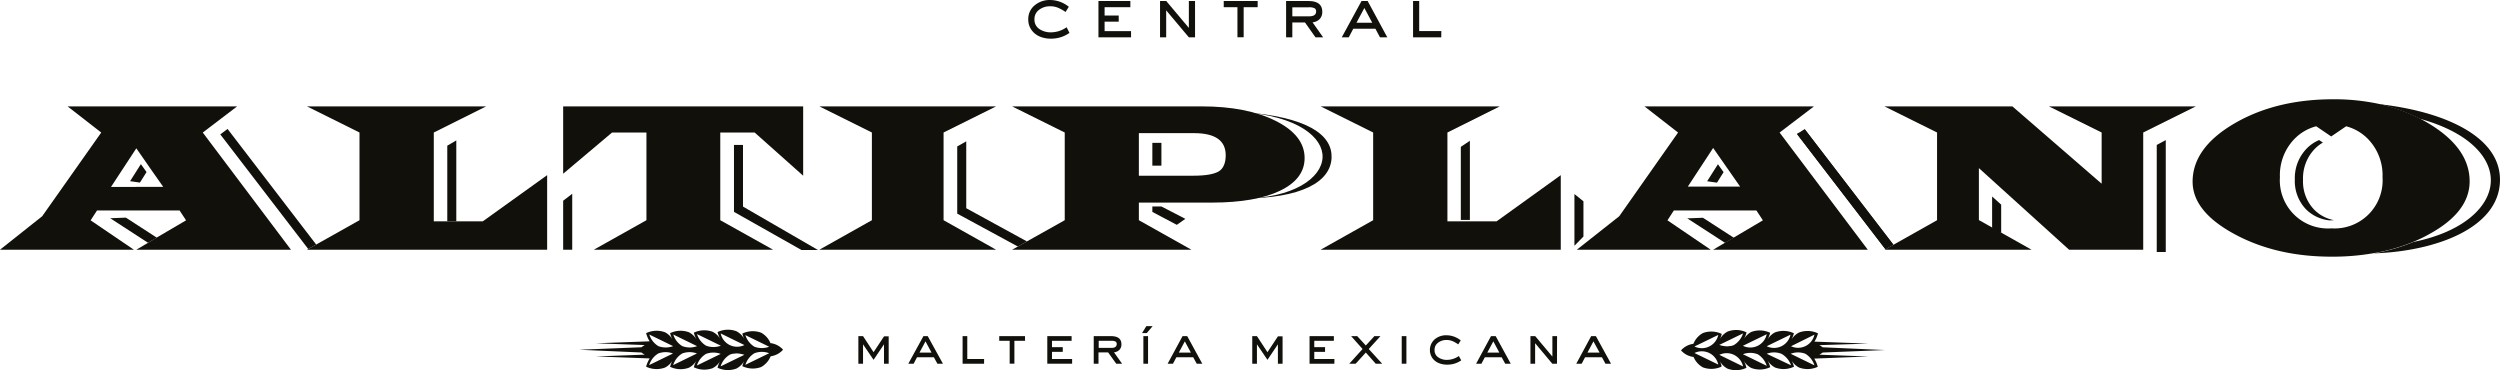 <svg xmlns="http://www.w3.org/2000/svg" viewBox="0 0 582.07 86.22"><defs><style>.cls-1{fill:#12100b;}</style></defs><g id="Capa_2" data-name="Capa 2"><g id="Layer_1" data-name="Layer 1"><polygon class="cls-1" points="71.77 57.98 51.29 31.29 52.98 30.02 73.62 56.94 71.77 57.98"/><polygon class="cls-1" points="106.24 32.69 106.24 51.53 104.14 51.53 104.14 33.92 106.24 32.69"/><polygon class="cls-1" points="186.61 58.21 170.89 49.33 170.89 33.75 172.99 33.75 172.99 48.1 190.45 58.21 186.61 58.21"/><polygon class="cls-1" points="274 52.35 268.3 49.34 268.3 48.07 270.4 48.07 270.4 48.07 275.98 50.95 274 52.35"/><polygon class="cls-1" points="222.87 34.1 222.87 49.74 236.99 57.4 239.1 56.21 224.97 48.48 224.97 32.91 222.87 34.1"/><polygon class="cls-1" points="340.12 34.19 342.23 32.78 342.23 51.2 340.12 51.2 340.12 34.19 340.12 34.19"/><polygon class="cls-1" points="504.25 58.68 502.15 58.68 502.15 33.75 504.25 32.61 504.25 58.68"/><polygon class="cls-1" points="25.66 50.81 34.47 56.53 36.5 55.33 29.31 50.67 25.66 50.81"/><path class="cls-1" d="M582.06,42.27C581.69,53.05,567.29,58.5,552.62,59a42.35,42.35,0,0,0,9.31-2.67c11.63-2.34,17.82-8.24,18-14.08.19-5.51-5-11.44-16.54-14.6a40,40,0,0,0-9.56-3.41C568.6,25.85,582.44,31.61,582.06,42.27Z"/><path class="cls-1" d="M289,46.22h0c12.21,0,18.76-4.83,18.93-9.59.16-4.59-5.65-9.64-19-10.57h0c15.76,1.1,21.28,5.45,21.1,10.64C309.83,42.3,303.16,46.22,289,46.22Z"/><polygon class="cls-1" points="133.23 58.15 131.12 58.15 131.12 46.73 133.23 45.12 133.23 58.15"/><polygon class="cls-1" points="368.67 55.07 366.57 57.22 366.57 45.18 368.67 46.87 368.67 55.07"/><polygon class="cls-1" points="465.93 54.19 463.82 54.06 463.82 45.75 465.93 47.65 465.93 54.19"/><polygon class="cls-1" points="439 58.03 418.36 31.15 420.24 30.15 440.85 56.98 439 58.03"/><polygon class="cls-1" points="30.29 42.18 32.8 38.21 34.12 40.06 32.58 42.51 30.29 42.18"/><line class="cls-1" x1="32.53" y1="42.84" x2="30.29" y2="42.18"/><polygon class="cls-1" points="438.95 58 418.47 31.31 420.16 30.05 440.8 56.96 438.95 58"/><polygon class="cls-1" points="392.84 50.84 401.65 56.55 403.68 55.35 396.49 50.7 392.84 50.84"/><polygon class="cls-1" points="397.47 42.2 399.98 38.24 401.3 40.08 399.76 42.53 397.47 42.2"/><path class="cls-1" d="M534.3,41.78a9.49,9.49,0,0,0,2.65,7,9.05,9.05,0,0,0,5.43,2.53q.5,0,1-.06a8.81,8.81,0,0,1-4.52-2.38,9.45,9.45,0,0,1-2.65-7,9.85,9.85,0,0,1,2.7-7.17,8.59,8.59,0,0,1,1.92-1.5l-.87-.59a8.75,8.75,0,0,0-2.92,2A9.87,9.87,0,0,0,534.3,41.78Z"/><rect class="cls-1" x="268.3" y="33.26" width="2.11" height="5.31"/><path class="cls-1" d="M34.47,56.53l-2.73,1.61h36L47.21,30.86l8-6.09H15.74l7.83,6.09L9.82,50.35,0,58.14H31.17L21.1,51.3,22.59,49H41.81l1.51,2.3-6.82,4Zm-8.63-13,5.9-9,1.8,2.59,1.29,1.87L38,43.5Z"/><path class="cls-1" d="M422.34,24.77l-8,6.09,20.53,27.28h-36l11.58-6.84L408.94,49H389.72l-1.49,2.3,10.07,6.84H367.13L377,50.35,390.7,30.86l-7.82-6.09Zm-23.47,9.68-5.9,9h12.18Z"/><path class="cls-1" d="M127.39,40.78V58.14H71.47L83.7,51.27V30.85L71.47,24.77h41.72L101,30.85V51.54H112.4Z"/><path class="cls-1" d="M363.39,40.78V58.14H307.48l12.23-6.87V30.85l-12.23-6.08h41.71L337,30.85V51.54h11.44Z"/><path class="cls-1" d="M187,24.77V40.91l-11.3-10.06h-8l0,20.42L180,58.14H138.26l12.25-6.87V30.85h-8l-11.39,9.6V24.77Z"/><path class="cls-1" d="M190.77,24.77h41.15l-12.23,6.08V51.27l12.23,6.87H190.77L203,51.27V30.85Z"/><path class="cls-1" d="M235.65,24.77h44.14q10.5,0,17.23,3.38t6.73,8.65q0,4.85-5.71,7.6t-15.79,2.77H265.16v4.1l12.23,6.87H235.65l12.25-6.87V30.85Zm29.51,16.14h12.72c2.82,0,4.77-.35,5.87-1s1.63-2,1.63-3.77Q285.38,31,278,31H265.16Z"/><path class="cls-1" d="M468.54,24.77l20.78,18V30.85l-12.27-6.08h34.2L499,30.85V58.14H481.74l-21-19v12.1L473,58.14h-34.2L451,51.27V30.85l-12.25-6.08Z"/><path class="cls-1" d="M565.57,28.81c-.71-.43-1.42-.83-2.15-1.21a40,40,0,0,0-9.56-3.41h0a49.72,49.72,0,0,0-10.58-1.08q-13.42,0-23.09,5.66t-9.69,13.52c0,4.63,3.26,8.7,9.74,12.21s14,5.26,22.61,5.26a55.47,55.47,0,0,0,9.78-.81,42.35,42.35,0,0,0,9.31-2.67,33.17,33.17,0,0,0,3.55-1.71C571.84,51.12,575,47,575,42.22Q575,34.51,565.57,28.81Zm-22.8,24.36a11.2,11.2,0,0,1-11.94-11.92,12.11,12.11,0,0,1,3.33-8.85,10.88,10.88,0,0,1,5.12-3l3.49,2.37,3.48-2.37a11,11,0,0,1,5.12,3,12.11,12.11,0,0,1,3.35,8.84,11.19,11.19,0,0,1-12,11.92Z"/><path class="cls-1" d="M249,7.66A7.34,7.34,0,0,1,244.68,9a6.68,6.68,0,0,1-2.57-.48A4.54,4.54,0,0,1,240.18,7a4.08,4.08,0,0,1-.77-2.47,4.08,4.08,0,0,1,1.48-3.28A5.41,5.41,0,0,1,244.47,0a7,7,0,0,1,4.38,1.58l-.76,1.21a9.41,9.41,0,0,0-1.79-1,4.69,4.69,0,0,0-1.82-.33,4.18,4.18,0,0,0-2.55.82,2.67,2.67,0,0,0-1.08,2.24A2.57,2.57,0,0,0,242,6.76a4.65,4.65,0,0,0,2.68.77,6.36,6.36,0,0,0,3.66-1.19Z"/><path class="cls-1" d="M263.34,8.69h-7.59V.24h7.43V1.68h-6V3.62h3.29V5.05h-3.29v2.2h6.16Z"/><path class="cls-1" d="M278.24,8.69H276.8l-5.28-6.28V8.69h-1.43V.24h1.45L276.8,6.5V.24h1.44Z"/><path class="cls-1" d="M292.82,1.68h-3.26v7h-1.45v-7h-3.19V.24h7.9Z"/><path class="cls-1" d="M308.06,8.69h-1.78l-2.44-3.46h-2.95V8.69h-1.45V.24h5.21c2.14,0,3.21.84,3.21,2.5a2.36,2.36,0,0,1-.6,1.69,2.62,2.62,0,0,1-1.66.77Zm-1.63-6a.83.83,0,0,0-.36-.77,2.8,2.8,0,0,0-1.35-.22h-3.83V3.8h3.91C305.89,3.8,306.43,3.42,306.43,2.67Z"/><path class="cls-1" d="M323,8.69h-1.7l-1.07-2h-5.15l-1.05,2H312.4L317,.24h1.43ZM319.5,5.3l-1.84-3.44L315.82,5.3Z"/><path class="cls-1" d="M335.57,8.69H329V.24h1.43v7h5.15Z"/><path class="cls-1" d="M206.91,84.68h-1.09V80.17l-2.43,3.61-2.45-3.61v4.51h-1.09V78.26h1.09L203.39,82l2.44-3.69h1.08Z"/><path class="cls-1" d="M219.54,84.68h-1.29l-.82-1.5h-3.92l-.79,1.5h-1.24L215,78.26H216Zm-2.65-2.58-1.41-2.62-1.4,2.62Z"/><path class="cls-1" d="M229.12,84.68h-5V78.26h1.09v5.33h3.92Z"/><path class="cls-1" d="M238.66,79.35h-2.48v5.33h-1.1V79.35h-2.43V78.26h6Z"/><path class="cls-1" d="M249.62,84.68h-5.78V78.26h5.66v1.09h-4.57v1.48h2.51v1.09h-2.51v1.67h4.69Z"/><path class="cls-1" d="M261.25,84.68h-1.36L258,82.05h-2.24v2.63h-1.11V78.26h4c1.63,0,2.45.63,2.45,1.89a1.81,1.81,0,0,1-.46,1.3,2.07,2.07,0,0,1-1.27.58ZM260,80.11a.61.61,0,0,0-.28-.59,2,2,0,0,0-1-.17h-2.91V81h3C259.59,81,260,80.68,260,80.11Z"/><path class="cls-1" d="M268.36,75.94,267,77.55h-1.1l1-1.61Zm-1.06,8.74h-1.09V78.26h1.09Z"/><path class="cls-1" d="M279.92,84.68h-1.29l-.82-1.5h-3.92l-.79,1.5h-1.24l3.47-6.42h1.09Zm-2.65-2.58-1.41-2.62-1.4,2.62Z"/><path class="cls-1" d="M298.62,84.68h-1.09V80.17l-2.43,3.61-2.45-3.61v4.51h-1.09V78.26h1.09L295.1,82l2.44-3.69h1.08Z"/><path class="cls-1" d="M310.68,84.68H304.9V78.26h5.66v1.09H306v1.48h2.51v1.09H306v1.67h4.69Z"/><path class="cls-1" d="M321.8,84.68h-1.5L318,82.08l-2.36,2.6h-1.49l3.09-3.42-2.66-3H316l2,2.18,2-2.18h1.41l-2.73,3Z"/><path class="cls-1" d="M327.45,84.68h-1.09V78.26h1.09Z"/><path class="cls-1" d="M340.22,83.9a5.61,5.61,0,0,1-3.25,1,5,5,0,0,1-2-.37,3.39,3.39,0,0,1-1.47-1.16,3.33,3.33,0,0,1,.54-4.37,4.09,4.09,0,0,1,2.72-.94,5.31,5.31,0,0,1,3.34,1.2l-.58.92a7.9,7.9,0,0,0-1.36-.77,3.69,3.69,0,0,0-1.38-.25,3.12,3.12,0,0,0-1.95.63,2,2,0,0,0-.82,1.71,1.92,1.92,0,0,0,.86,1.7,3.42,3.42,0,0,0,2,.59,4.85,4.85,0,0,0,2.79-.9Z"/><path class="cls-1" d="M351.74,84.68h-1.29l-.82-1.5h-3.92l-.79,1.5h-1.24l3.47-6.42h1.09Zm-2.65-2.58-1.4-2.62-1.41,2.62Z"/><path class="cls-1" d="M362.51,84.68h-1.09l-4-4.77v4.77h-1.09V78.26h1.11l4,4.76V78.26h1.09Z"/><path class="cls-1" d="M375.09,84.68h-1.3l-.81-1.5h-3.93l-.79,1.5H367l3.47-6.42h1.1Zm-2.66-2.58L371,79.48l-1.4,2.62Z"/><path class="cls-1" d="M172.83,77.67l.07.25a6.41,6.41,0,0,0,.35.93,4.46,4.46,0,0,0-1.79-1.73,5.65,5.65,0,0,0-4.17.09l-.23.11.07.24a6.21,6.21,0,0,0,.58,1.37,4.47,4.47,0,0,0-1.77-1.67,5.61,5.61,0,0,0-4.16.09l-.23.1.06.25a6.31,6.31,0,0,0,.57,1.35,4.52,4.52,0,0,0-1.77-1.69,5.64,5.64,0,0,0-4.16.1l-.24.1.07.24a6,6,0,0,0,.47,1.17,4.4,4.4,0,0,0-1.72-1.61,5.64,5.64,0,0,0-4.16.1l-.24.1.07.24a6.88,6.88,0,0,0,.75,1.67l-12.53.46,11.4.41a5.41,5.41,0,0,0-.77.51l-14.52.58,14.52.64a5.12,5.12,0,0,0,.77.5l-11.4.42,12.55.46a6.9,6.9,0,0,0-.77,1.69l-.07.24.24.1a5.64,5.64,0,0,0,4.16.1A4.4,4.4,0,0,0,156.55,84a6,6,0,0,0-.47,1.17l-.07.24.24.1a5.64,5.64,0,0,0,4.16.1,4.45,4.45,0,0,0,1.77-1.69,6.31,6.31,0,0,0-.57,1.35l-.06.25.23.1a5.61,5.61,0,0,0,4.16.09A4.41,4.41,0,0,0,167.71,84a6.21,6.21,0,0,0-.58,1.37l-.07.25.23.1a5.65,5.65,0,0,0,4.17.09,4.4,4.4,0,0,0,1.79-1.73,6.41,6.41,0,0,0-.35.93l-.07.25.24.1a5.61,5.61,0,0,0,4.16.09,5.06,5.06,0,0,0,2.2-2.5,4.67,4.67,0,0,0,2.89-1.53,4.66,4.66,0,0,0-2.93-1.53,4.94,4.94,0,0,0-2.16-2.42,5.61,5.61,0,0,0-4.16.09Zm-8.31,3.52h-.05l0,0,.08,0m8.77-.85v0a3.9,3.9,0,0,1-5.52-2.7Zm-5.49.15a4.89,4.89,0,0,1-3.43,0,4.83,4.83,0,0,1-2.11-2.7Zm-5.53.1a4.89,4.89,0,0,1-3.43,0,4.83,4.83,0,0,1-2.11-2.7Zm-5.58,0a4.89,4.89,0,0,1-3.43,0,4.83,4.83,0,0,1-2.11-2.7ZM151.15,85a4.83,4.83,0,0,1,2.11-2.7,4.89,4.89,0,0,1,3.43,0Zm5.58,0a4.83,4.83,0,0,1,2.11-2.7,4.89,4.89,0,0,1,3.43,0Zm5.53.1a4.83,4.83,0,0,1,2.11-2.7,4.89,4.89,0,0,1,3.43,0Zm5.64-1.46h0l0,.06,0,0m-.12,1.6a4.83,4.83,0,0,1,2.11-2.7,2.87,2.87,0,0,1,.62-.22l.9-.1a6.34,6.34,0,0,1,1.9.33Zm5.77-.36a4.83,4.83,0,0,1,2.11-2.7,4.89,4.89,0,0,1,3.43,0Zm5.54-4.21a4.89,4.89,0,0,1-3.43,0,4.83,4.83,0,0,1-2.11-2.7Z"/><path class="cls-1" d="M400.85,85.29l-.06-.25a5.84,5.84,0,0,0-.36-.93,4.56,4.56,0,0,0,1.8,1.73,5.64,5.64,0,0,0,4.16-.1l.23-.1-.06-.24A6.39,6.39,0,0,0,406,84a4.47,4.47,0,0,0,1.76,1.68,5.65,5.65,0,0,0,4.17-.09l.23-.1-.07-.25a6.59,6.59,0,0,0-.56-1.35,4.33,4.33,0,0,0,1.76,1.68,5.65,5.65,0,0,0,4.17-.09l.23-.1-.06-.24a7.47,7.47,0,0,0-.48-1.17,4.38,4.38,0,0,0,1.72,1.6A5.65,5.65,0,0,0,423,85.5l.23-.1-.07-.24a6.46,6.46,0,0,0-.75-1.67L435,83l-11.41-.42a4.77,4.77,0,0,0,.78-.5l14.51-.58-14.52-.64a4.27,4.27,0,0,0-.77-.5L435,80l-12.55-.46a6.42,6.42,0,0,0,.76-1.69l.07-.24-.23-.1a5.68,5.68,0,0,0-4.17-.1A4.54,4.54,0,0,0,417.13,79a7.47,7.47,0,0,0,.48-1.17l.06-.24-.23-.1a5.68,5.68,0,0,0-4.17-.1,4.36,4.36,0,0,0-1.76,1.69,6.59,6.59,0,0,0,.56-1.35l.07-.25-.23-.1a5.65,5.65,0,0,0-4.17-.09A4.38,4.38,0,0,0,406,79a6.21,6.21,0,0,0,.58-1.37l.06-.25-.23-.1a5.61,5.61,0,0,0-4.16-.09,4.49,4.49,0,0,0-1.8,1.73,6.27,6.27,0,0,0,.36-.93l.06-.25-.23-.1a5.64,5.64,0,0,0-4.17-.09,5,5,0,0,0-2.2,2.5,4.63,4.63,0,0,0-2.88,1.53,4.62,4.62,0,0,0,2.92,1.53,5,5,0,0,0,2.16,2.42,5.64,5.64,0,0,0,4.17-.09Zm8.31-3.52h0l0,0-.08,0m-8.77.85v0a3.9,3.9,0,0,1,5.52,2.7Zm5.49-.15a4.89,4.89,0,0,1,3.43,0,4.83,4.83,0,0,1,2.11,2.7Zm5.54-.1a4.75,4.75,0,0,1,3.42,0A4.92,4.92,0,0,1,417,85.05Zm5.58,0a4.75,4.75,0,0,1,3.42,0,4.84,4.84,0,0,1,2.11,2.69Zm5.53-4.45A3.89,3.89,0,0,1,417,80.61Zm-5.57,0a3.91,3.91,0,0,1-5.54,2.69Zm-5.54-.1a3.9,3.9,0,0,1-5.54,2.69Zm-5.63,1.46h0a.21.21,0,0,0,0-.06l0,0m.12-1.6a4.83,4.83,0,0,1-2.11,2.7,3.15,3.15,0,0,1-.63.22l-.89.1a6.36,6.36,0,0,1-1.91-.33Zm-5.77.36a3.91,3.91,0,0,1-5.54,2.69Zm-5.54,4.21a3.91,3.91,0,0,1,5.54,2.69Z"/></g></g></svg>